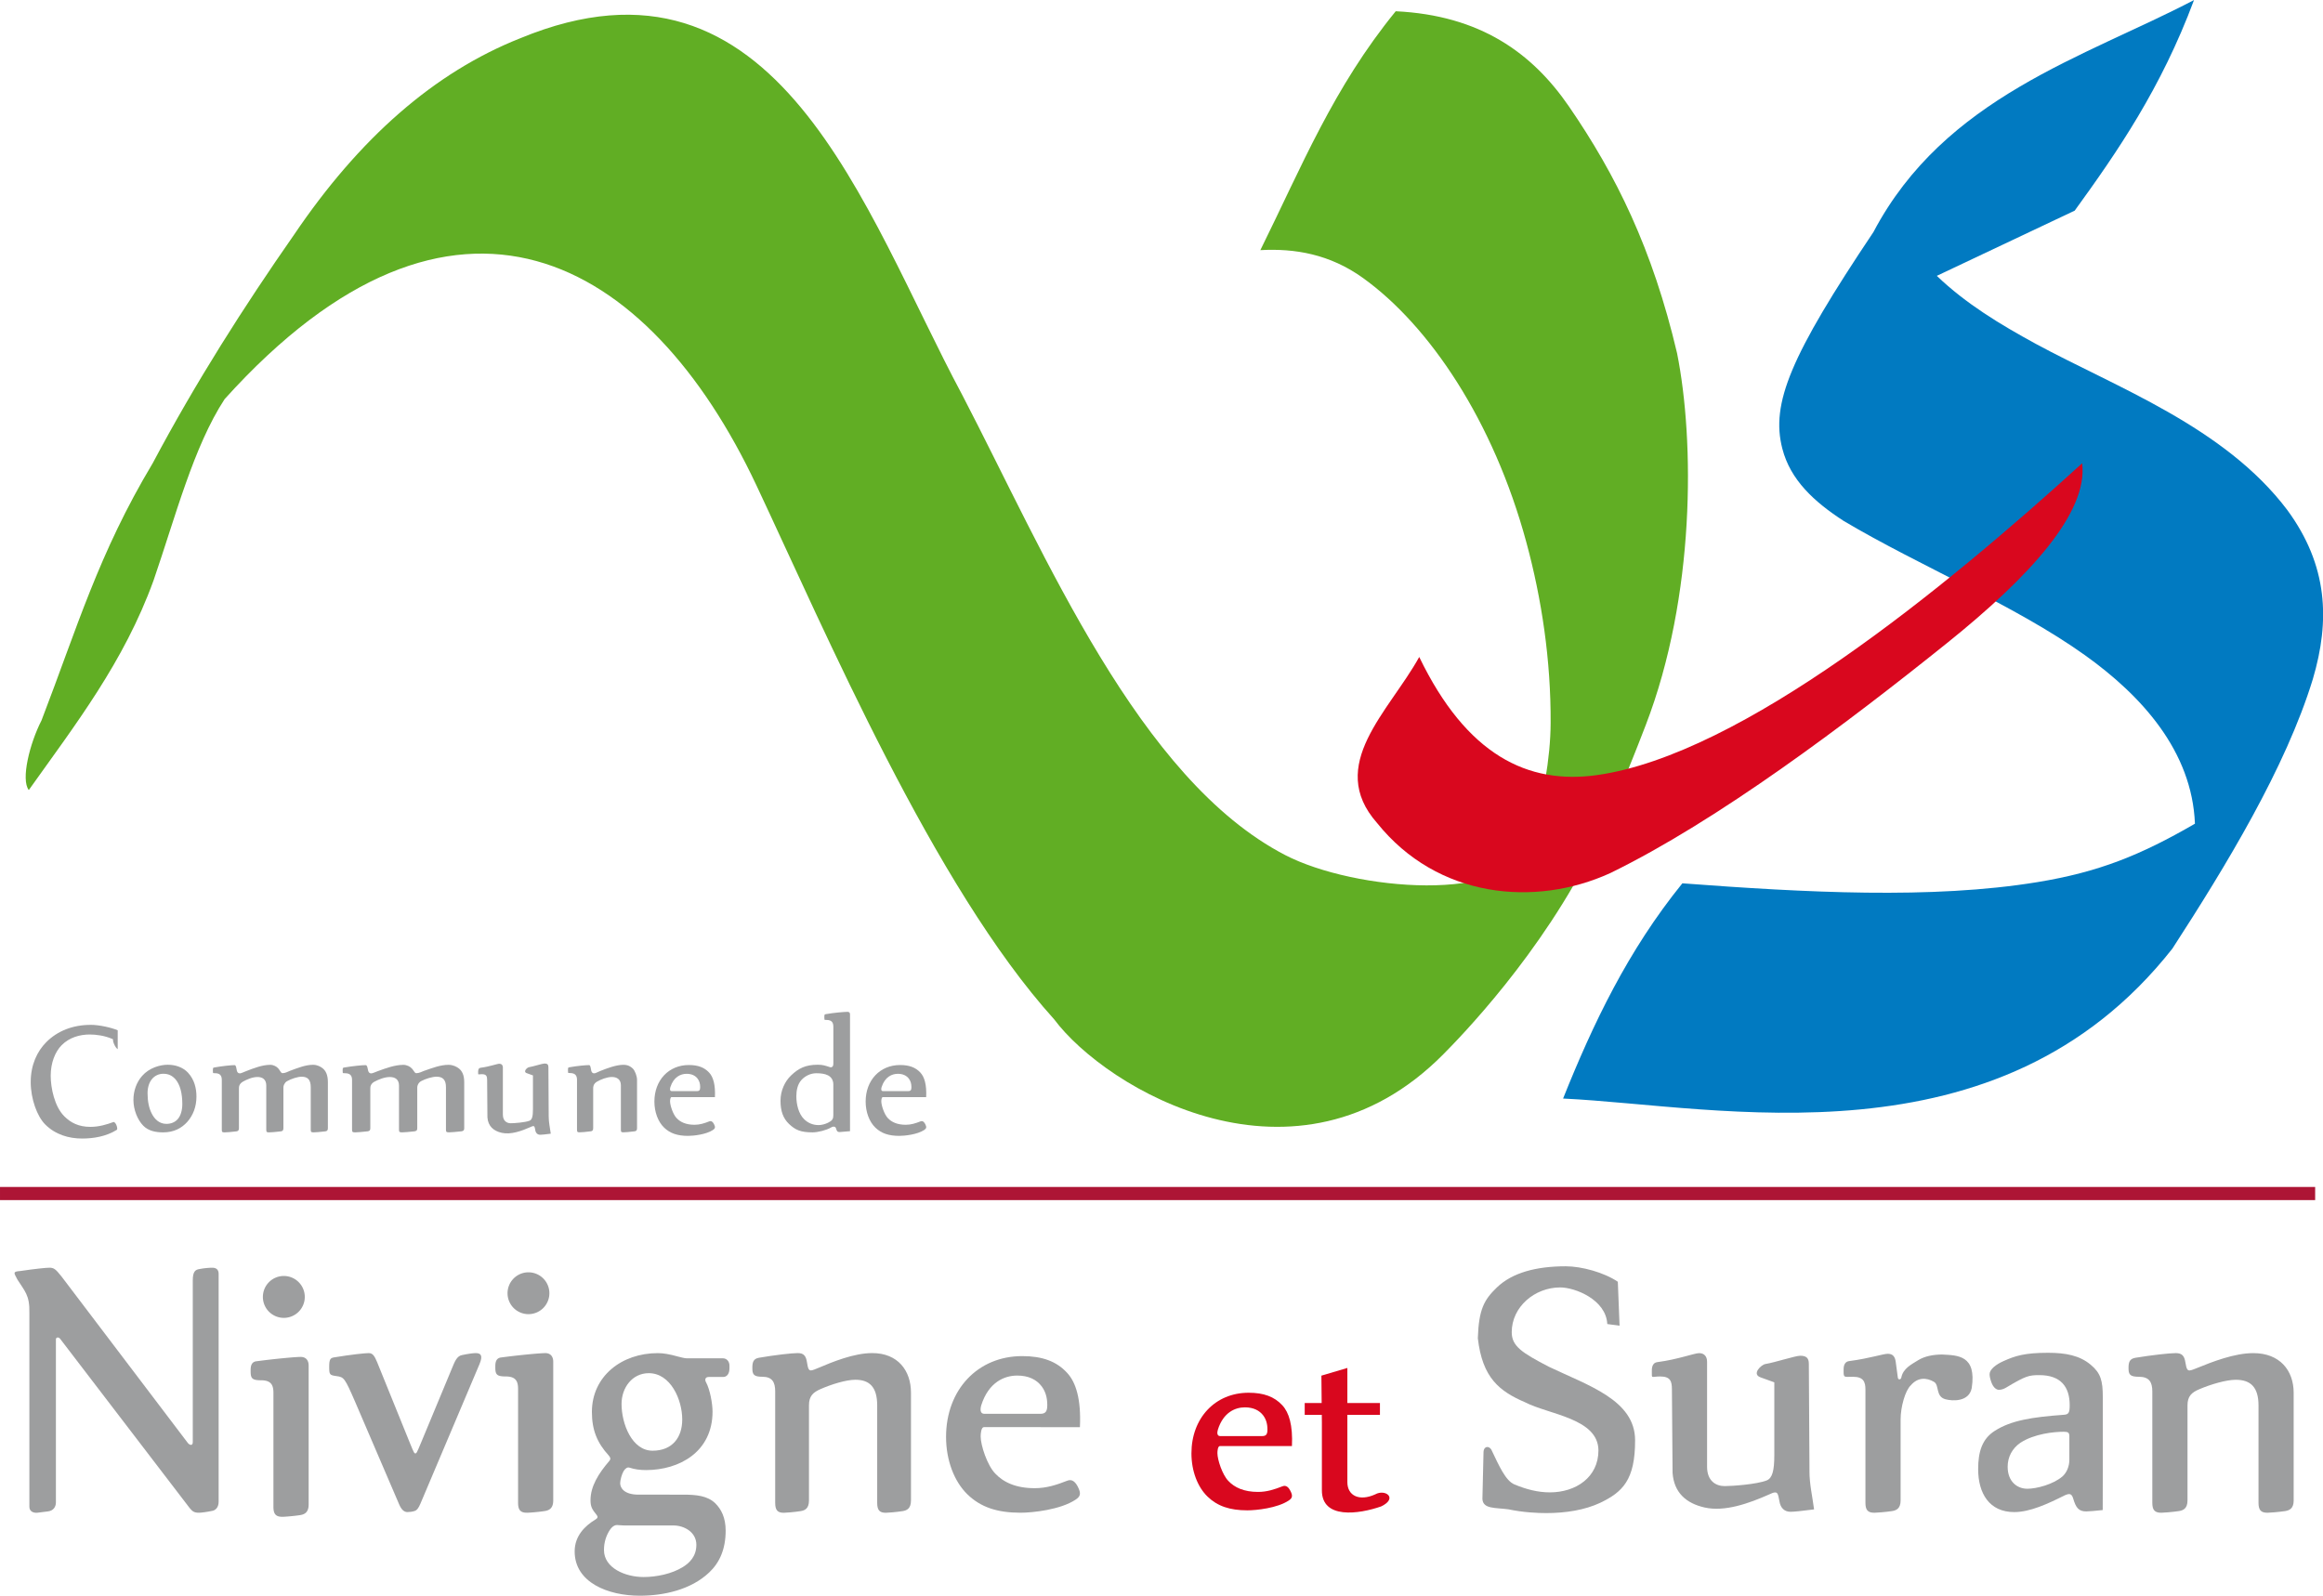 <?xml version="1.0" encoding="UTF-8" standalone="no"?>
<svg
   xmlns:dc="http://purl.org/dc/elements/1.1/"
   xmlns:cc="http://creativecommons.org/ns#"
   xmlns:rdf="http://www.w3.org/1999/02/22-rdf-syntax-ns#"
   xmlns:svg="http://www.w3.org/2000/svg"
   xmlns="http://www.w3.org/2000/svg"
   xmlns:sodipodi="http://sodipodi.sourceforge.net/DTD/sodipodi-0.dtd"
   xmlns:inkscape="http://www.inkscape.org/namespaces/inkscape"
   sodipodi:docname="test.svg"
   inkscape:version="1.0beta1 (76ce730, 2019-10-19)"
   id="svg8"
   version="1.1"
   viewBox="0 0 185.208 127.244"
   height="127.244mm"
   width="185.208mm">
  <defs
     id="defs2" />
  <sodipodi:namedview
     inkscape:window-maximized="0"
     inkscape:window-y="23"
     inkscape:window-x="0"
     inkscape:window-height="784"
     inkscape:window-width="1440"
     showgrid="false"
     inkscape:document-rotation="0"
     inkscape:current-layer="layer1"
     inkscape:document-units="mm"
     inkscape:cy="314.32637"
     inkscape:cx="100.75307"
     inkscape:zoom="0.49497475"
     inkscape:pageshadow="2"
     inkscape:pageopacity="0.0"
     borderopacity="1.0"
     bordercolor="#666666"
     pagecolor="#ffffff"
     id="base" />
  <g
     transform="translate(-18.158,-75.637)"
     id="layer1"
     inkscape:groupmode="layer"
     inkscape:label="Calque 1">
    <g
       transform="matrix(1.112,0,0,1.112,-2.033,-8.468)"
       id="g1138">
      <g
         id="g1016">
        <path
           sodipodi:nodetypes="csscccsscccsscsccsccc"
           d="m 129.184,173.638 c -1.903,-0.993 -2.639,-1.462 -2.639,-2.466 0,-1.816 1.646,-3.211 3.475,-3.211 1.063,0 3.287,0.872 3.376,2.626 l 0.881,0.119 -0.125,-3.152 c -0.989,-0.669 -2.597,-1.109 -3.734,-1.109 -2.101,0 -3.833,0.449 -4.945,1.525 -0.89,0.86 -1.291,1.535 -1.358,3.633 0.327,2.863 1.562,3.808 3.394,4.598 1.722,0.886 5.235,1.149 5.253,3.445 0,1.936 -1.626,3.012 -3.48,3.012 -0.888,0 -1.713,-0.225 -2.536,-0.566 -0.642,-0.266 -1.095,-1.312 -1.673,-2.519 -0.211,-0.296 -0.541,-0.184 -0.55,0.184 l -0.08,3.376 c 0.043,0.734 0.925,0.612 1.868,0.742 1.064,0.225 2.104,0.269 2.705,0.269 1.384,0 2.768,-0.215 3.881,-0.741 1.582,-0.765 2.502,-1.616 2.493,-4.494 -0.01,-2.878 -3.38,-3.918 -6.206,-5.27 z"
           style="font-style:normal;font-variant:normal;font-weight:300;font-stretch:normal;font-size:10.583px;line-height:1.25;font-family:'Linex Sweet Std';-inkscape-font-specification:'Linex Sweet Std Light';letter-spacing:-0.17px;shape-inside:url(#rect861);opacity:1;fill:#9d9e9f;fill-opacity:1;stroke:none;stroke-width:0.26;stroke-miterlimit:4;stroke-dasharray:none;stop-opacity:1"
           id="path886"
           inkscape:connector-curvature="0" />
        <path
           sodipodi:nodetypes="csscscscsssscssscscscsccc"
           d="m 147.894,181.145 -0.047,-7.711 c -0.002,-0.406 -0.173,-0.574 -0.618,-0.574 -0.346,0 -1.779,0.473 -2.496,0.593 -0.297,0.048 -1.004,0.719 -0.353,0.955 l 0.992,0.359 v 5.218 c 0,1.123 -0.143,1.646 -0.539,1.813 -0.717,0.287 -2.501,0.41 -3.021,0.41 -0.643,0 -1.261,-0.382 -1.261,-1.386 v -7.528 c 0,-0.406 -0.222,-0.621 -0.568,-0.621 -0.346,0 -1.514,0.45 -2.973,0.641 -0.445,0.048 -0.42,0.502 -0.42,0.717 0,0.502 -0.043,0.315 0.6,0.315 0.742,0 0.836,0.358 0.84,0.908 l 0.047,6.003 c 0.1,1.416 0.968,2.186 2.299,2.486 1.447,0.325 3.166,-0.291 4.624,-0.936 0.198,-0.096 0.321,-0.143 0.42,-0.143 0.173,0 0.222,0.072 0.321,0.645 0.074,0.454 0.346,0.741 0.791,0.741 0.267,0 0.801,-0.057 1.691,-0.171 -0.118,-0.912 -0.331,-1.811 -0.331,-2.731 z"
           style="font-style:normal;font-variant:normal;font-weight:300;font-stretch:normal;font-size:10.583px;line-height:1.25;font-family:'Linex Sweet Std';-inkscape-font-specification:'Linex Sweet Std Light';letter-spacing:-0.17px;shape-inside:url(#rect861);opacity:1;fill:#9d9e9f;fill-opacity:1;stroke:none;stroke-width:0.26;stroke-miterlimit:4;stroke-dasharray:none;stop-opacity:1"
           id="path888"
           inkscape:connector-curvature="0" />
        <path
           sodipodi:nodetypes="cccccscssssscsscsscc"
           d="m 157.418,172.772 c -0.643,0 -1.261,0.119 -1.73,0.406 -0.494,0.311 -1.09,0.593 -1.214,1.262 -0.025,0.119 -0.222,0.191 -0.247,-0.024 l -0.148,-1.099 c -0.049,-0.406 -0.222,-0.597 -0.568,-0.597 -0.346,0 -1.293,0.329 -2.751,0.521 -0.445,0.048 -0.42,0.502 -0.42,0.717 0,0.502 0.032,0.411 0.675,0.411 0.742,0 0.89,0.358 0.89,0.908 v 8.126 c 0,0.526 0.173,0.717 0.643,0.717 0.148,0 0.791,-0.048 1.261,-0.119 0.297,-0.048 0.618,-0.167 0.618,-0.765 v -5.807 c 0,-0.884 0.323,-2.078 0.743,-2.461 0.494,-0.567 1.101,-0.551 1.645,-0.239 0.407,0.233 0.099,1.05 0.824,1.251 0.5,0.138 1.695,0.2 1.887,-0.803 0.362,-2.361 -1.016,-2.345 -2.106,-2.403 z"
           style="font-style:normal;font-variant:normal;font-weight:300;font-stretch:normal;font-size:10.583px;line-height:1.25;font-family:'Linex Sweet Std';-inkscape-font-specification:'Linex Sweet Std Light';letter-spacing:-0.17px;shape-inside:url(#rect861);opacity:1;fill:#9d9e9f;fill-opacity:1;stroke:none;stroke-width:0.26;stroke-miterlimit:4;stroke-dasharray:none;stop-opacity:1"
           id="path890"
           inkscape:connector-curvature="0" />
        <path
           sodipodi:nodetypes="cscscscscssccsscscsccscsscsss"
           d="m 168.924,181.06 v -5.234 c 0,-1.171 -0.148,-1.721 -0.865,-2.318 -0.791,-0.669 -1.804,-0.86 -3.065,-0.86 -1.656,0 -2.356,0.217 -3.197,0.6 -0.544,0.239 -0.989,0.597 -0.989,0.932 0,0.119 0.025,0.311 0.124,0.574 0.124,0.358 0.346,0.55 0.544,0.55 0.222,0 0.42,-0.096 0.568,-0.191 1.359,-0.813 1.59,-0.863 2.331,-0.863 1.532,0 2.175,0.836 2.175,2.151 0,0.55 -0.074,0.669 -0.42,0.693 -2.299,0.167 -3.782,0.406 -4.943,1.147 -0.915,0.574 -1.2,1.506 -1.2,2.748 0,1.745 0.804,3.083 2.584,3.083 1.137,0 2.422,-0.597 3.609,-1.195 0.049,-0.024 0.222,-0.096 0.321,-0.096 0.173,0 0.247,0.143 0.297,0.311 0.198,0.669 0.395,0.932 0.939,0.932 0.2,0 0.656,-0.04 1.181,-0.097 z m -2.398,-0.741 c 0,0.454 -0.173,0.908 -0.494,1.195 -0.667,0.574 -1.854,0.884 -2.521,0.884 -0.717,0 -1.409,-0.502 -1.409,-1.577 0,-0.693 0.321,-1.314 0.915,-1.721 0.989,-0.645 2.398,-0.789 3.114,-0.789 0.321,0 0.395,0.072 0.395,0.335 z"
           style="font-style:normal;font-variant:normal;font-weight:300;font-stretch:normal;font-size:10.583px;line-height:1.25;font-family:'Linex Sweet Std';-inkscape-font-specification:'Linex Sweet Std Light';letter-spacing:-0.17px;shape-inside:url(#rect861);opacity:1;fill:#9d9e9f;fill-opacity:1;stroke:none;stroke-width:0.26;stroke-miterlimit:4;stroke-dasharray:none;stop-opacity:1"
           id="path892"
           inkscape:connector-curvature="0" />
        <path
           d="m 182.608,183.235 v -7.719 c 0,-1.601 -0.989,-2.844 -2.892,-2.844 -1.359,0 -2.941,0.621 -4.054,1.075 -0.124,0.048 -0.395,0.167 -0.519,0.167 -0.148,0 -0.222,-0.096 -0.297,-0.574 -0.074,-0.478 -0.247,-0.669 -0.692,-0.669 -0.445,0 -1.73,0.143 -2.892,0.335 -0.445,0.072 -0.494,0.358 -0.494,0.741 0,0.454 0.099,0.621 0.742,0.621 0.742,0 0.964,0.382 0.964,1.052 v 7.982 c 0,0.526 0.173,0.717 0.643,0.717 0.148,0 0.791,-0.048 1.261,-0.119 0.297,-0.048 0.618,-0.167 0.618,-0.765 v -6.811 c 0,-0.669 0.297,-0.932 0.865,-1.171 0.791,-0.335 1.903,-0.669 2.595,-0.669 1.063,0 1.631,0.526 1.631,1.84 v 6.979 c 0,0.526 0.173,0.717 0.643,0.717 0.148,0 0.791,-0.048 1.261,-0.119 0.297,-0.048 0.618,-0.167 0.618,-0.765 z"
           style="font-style:normal;font-variant:normal;font-weight:300;font-stretch:normal;font-size:10.583px;line-height:1.25;font-family:'Linex Sweet Std';-inkscape-font-specification:'Linex Sweet Std Light';letter-spacing:-0.17px;shape-inside:url(#rect861);opacity:1;fill:#9d9e9f;fill-opacity:1;stroke:none;stroke-width:0.26;stroke-miterlimit:4;stroke-dasharray:none;stop-opacity:1"
           id="path894"
           inkscape:connector-curvature="0" />
      </g>
      <g
         id="g1020">
        <path
           sodipodi:nodetypes="cccccccccccccccccc"
           inkscape:connector-curvature="0"
           transform="scale(0.265)"
           d="m 433.059,655.605 -7.025,2.078 0.07,7.407 h -4.586 v 3.213 h 4.623 l 0.023,2.09 v 18.293 c -0.036,7.918 9.969,6.509 16.041,4.391 4.618,-2.221 1.115,-4.79 -1.605,-3.264 -4.292,1.955 -7.546,0.395 -7.542,-3.314 v -17.033 -1.162 h 8.816 v -3.213 h -8.816 v -1.988 z"
           style="font-style:normal;font-variant:normal;font-weight:normal;font-stretch:normal;font-size:10.583px;line-height:1.25;font-family:'Linex Sweet Std';-inkscape-font-specification:'Linex Sweet Std';shape-inside:url(#rect861);opacity:1;fill:#d9071e;fill-opacity:1;stroke:none;stroke-width:0.478;stroke-miterlimit:4;stroke-dasharray:none;stroke-opacity:1;stop-opacity:1"
           id="path906" />
        <path
           inkscape:connector-curvature="0"
           id="path902"
           style="font-style:normal;font-variant:normal;font-weight:300;font-stretch:normal;font-size:10.583px;line-height:1.25;font-family:'Linex Sweet Std';-inkscape-font-specification:'Linex Sweet Std Light';letter-spacing:-0.17px;shape-inside:url(#rect861);opacity:1;fill:#d9071e;fill-opacity:1;stroke:none;stroke-width:0.189;stroke-miterlimit:4;stroke-dasharray:none;stop-opacity:1"
           d="m 110.787,179.339 c 0.071,-1.501 -0.213,-2.417 -0.692,-2.928 -0.568,-0.616 -1.331,-0.898 -2.414,-0.898 -2.396,0 -4.1,1.814 -4.1,4.349 0,1.268 0.444,2.412 1.154,3.099 0.71,0.687 1.597,0.986 2.857,0.986 0.639,0 2.148,-0.159 2.964,-0.704 0.266,-0.176 0.302,-0.335 0.124,-0.687 -0.124,-0.247 -0.302,-0.44 -0.568,-0.335 -0.586,0.229 -1.118,0.405 -1.757,0.405 -1.012,0 -1.686,-0.317 -2.13,-0.792 -0.426,-0.44 -0.781,-1.517 -0.781,-1.992 0,-0.158 0.029,-0.492 0.17,-0.504 z m -1.757,-1.193 c 0,0.317 -0.071,0.475 -0.373,0.475 h -3.017 c -0.231,0 -0.231,-0.247 -0.16,-0.475 0.39,-1.215 1.225,-1.585 1.935,-1.585 0.621,0 1.047,0.229 1.313,0.581 0.195,0.264 0.302,0.581 0.302,1.004 z"
           sodipodi:nodetypes="ccsscscccscsccssscscs" />
      </g>
      <g
         id="g1108">
        <path
           sodipodi:nodetypes="ccccccccscscsccccccccscsccc"
           style="color:#000000;font-style:normal;font-variant:normal;font-weight:normal;font-stretch:normal;font-size:10.583px;line-height:1.25;font-family:'Linex Sweet Std';-inkscape-font-specification:'Linex Sweet Std';font-variant-ligatures:normal;font-variant-position:normal;font-variant-caps:normal;font-variant-numeric:normal;font-variant-alternates:normal;font-variant-east-asian:normal;font-feature-settings:normal;font-variation-settings:normal;text-indent:0;text-align:start;text-decoration:none;text-decoration-line:none;text-decoration-style:solid;text-decoration-color:#000000;letter-spacing:-0.251px;word-spacing:normal;text-transform:none;writing-mode:lr-tb;direction:ltr;text-orientation:mixed;dominant-baseline:auto;baseline-shift:baseline;text-anchor:start;white-space:normal;shape-inside:url(#rect861);shape-padding:0;shape-margin:0;inline-size:0;clip-rule:nonzero;display:inline;overflow:visible;visibility:visible;opacity:1;isolation:auto;mix-blend-mode:normal;color-interpolation:sRGB;color-interpolation-filters:linearRGB;solid-color:#000000;solid-opacity:1;vector-effect:none;fill:#9d9e9f;fill-opacity:1;fill-rule:nonzero;stroke:none;stroke-width:0.2;stroke-linecap:butt;stroke-linejoin:miter;stroke-miterlimit:4;stroke-dasharray:none;stroke-dashoffset:0;stroke-opacity:1;color-rendering:auto;image-rendering:auto;shape-rendering:auto;text-rendering:auto;enable-background:accumulate;stop-color:#000000;stop-opacity:1"
           d="m 24.652,149.129 c 0.635,0 1.481,0.198 1.945,0.389 v 1.35 c -6.69e-4,9.4e-4 -0.002,0.004 -0.002,0.004 -0.021,-0.01 -0.078,-0.057 -0.131,-0.131 -0.109,-0.152 -0.207,-0.403 -0.205,-0.512 v -0.066 l -0.061,-0.027 c -0.546,-0.235 -1.152,-0.314 -1.604,-0.314 -0.717,0 -1.468,0.211 -2.02,0.77 -0.463,0.468 -0.781,1.263 -0.781,2.186 0,0.876 0.273,2.212 0.975,2.91 0.453,0.457 1.027,0.758 1.871,0.758 0.626,0 1.189,-0.175 1.654,-0.348 l -0.002,0.002 c 0.024,-0.008 0.051,-6.1e-4 0.094,0.037 0.042,0.038 0.085,0.101 0.107,0.156 h 0.002 v 0.002 c 0.036,0.084 0.064,0.178 0.068,0.25 0.004,0.072 -0.01,0.102 -0.031,0.115 -0.776,0.486 -1.703,0.623 -2.49,0.623 -0.926,0 -1.91,-0.268 -2.652,-1.02 -0.566,-0.573 -1.029,-1.815 -1.029,-3.031 0,-1.239 0.463,-2.202 1.109,-2.855 0.802,-0.811 1.91,-1.246 3.182,-1.246 z"
           id="path1095"
           inkscape:connector-curvature="0" />
        <path
           style="color:#000000;font-style:normal;font-variant:normal;font-weight:normal;font-stretch:normal;font-size:10.583px;line-height:1.25;font-family:'Linex Sweet Std';-inkscape-font-specification:'Linex Sweet Std';font-variant-ligatures:normal;font-variant-position:normal;font-variant-caps:normal;font-variant-numeric:normal;font-variant-alternates:normal;font-variant-east-asian:normal;font-feature-settings:normal;font-variation-settings:normal;text-indent:0;text-align:start;text-decoration:none;text-decoration-line:none;text-decoration-style:solid;text-decoration-color:#000000;letter-spacing:-0.251px;word-spacing:normal;text-transform:none;writing-mode:lr-tb;direction:ltr;text-orientation:mixed;dominant-baseline:auto;baseline-shift:baseline;text-anchor:start;white-space:normal;shape-inside:url(#rect861);shape-padding:0;shape-margin:0;inline-size:0;clip-rule:nonzero;display:inline;overflow:visible;visibility:visible;opacity:1;isolation:auto;mix-blend-mode:normal;color-interpolation:sRGB;color-interpolation-filters:linearRGB;solid-color:#000000;solid-opacity:1;vector-effect:none;fill:#9d9e9f;fill-opacity:1;fill-rule:nonzero;stroke:none;stroke-width:0.1;stroke-linecap:butt;stroke-linejoin:miter;stroke-miterlimit:4;stroke-dasharray:none;stroke-dashoffset:0;stroke-opacity:1;color-rendering:auto;image-rendering:auto;shape-rendering:auto;text-rendering:auto;enable-background:accumulate;stop-color:#000000;stop-opacity:1"
           d="m 30.193,151.992 c 0.532,0 1.077,0.174 1.445,0.57 0.464,0.504 0.604,1.128 0.604,1.713 0,0.726 -0.239,1.343 -0.662,1.82 -0.395,0.436 -0.946,0.746 -1.721,0.746 -0.541,0 -1.063,-0.102 -1.438,-0.486 -0.397,-0.409 -0.697,-1.128 -0.697,-1.838 0,-0.642 0.213,-1.262 0.625,-1.727 0.51,-0.583 1.287,-0.799 1.844,-0.799 z m -0.314,0.645 c -0.328,0 -0.621,0.134 -0.824,0.379 -0.203,0.244 -0.318,0.594 -0.318,1.018 0,0.57 0.098,1.058 0.289,1.436 0.2,0.408 0.542,0.762 1.062,0.762 0.309,0 0.598,-0.105 0.801,-0.328 0.226,-0.249 0.34,-0.65 0.34,-1.1 0,-0.741 -0.151,-1.386 -0.502,-1.785 h -0.002 c -0.203,-0.224 -0.467,-0.381 -0.846,-0.381 z"
           id="path1075"
           inkscape:connector-curvature="0"
           sodipodi:nodetypes="scscscscsscscscsccss" />
        <path
           sodipodi:nodetypes="sccccccscscsscccscsscscccsscccscsscsccssscccscsscssccsscsscccscccs"
           inkscape:connector-curvature="0"
           id="path1040"
           d="m 37.51,151.995 c 0.268,0 0.477,0.122 0.598,0.26 v 0.002 h 0.002 c 0.044,0.048 0.09,0.121 0.131,0.184 0.02,0.031 0.038,0.06 0.059,0.086 0.01,0.013 0.021,0.024 0.037,0.037 0.016,0.013 0.038,0.031 0.08,0.031 0.199,0 0.365,-0.104 0.547,-0.174 0.546,-0.201 1.101,-0.426 1.639,-0.426 0.301,0 0.558,0.136 0.713,0.27 0.193,0.172 0.35,0.441 0.35,0.979 v 3.285 c 0,0.114 -0.027,0.16 -0.055,0.188 -0.028,0.027 -0.07,0.042 -0.127,0.051 -0.157,0.021 -0.348,0.04 -0.512,0.053 -0.164,0.013 -0.306,0.019 -0.336,0.019 -0.093,0 -0.141,-0.015 -0.16,-0.031 -0.019,-0.016 -0.039,-0.05 -0.039,-0.152 v -3.055 c 0,-0.277 -0.056,-0.47 -0.178,-0.594 -0.122,-0.124 -0.294,-0.158 -0.477,-0.158 -0.273,0 -0.725,0.14 -1.041,0.318 h -0.002 c -0.1,0.059 -0.165,0.144 -0.205,0.225 -0.04,0.081 -0.057,0.158 -0.057,0.221 v 2.916 c 0,0.114 -0.027,0.16 -0.055,0.188 -0.028,0.027 -0.072,0.042 -0.129,0.051 -0.156,0.021 -0.347,0.04 -0.51,0.053 -0.164,0.013 -0.306,0.019 -0.336,0.019 -0.093,0 -0.141,-0.015 -0.16,-0.031 -0.019,-0.016 -0.039,-0.05 -0.039,-0.152 v -3.182 c 0,-0.204 -0.063,-0.365 -0.182,-0.467 -0.118,-0.102 -0.277,-0.139 -0.451,-0.139 -0.355,0 -0.766,0.176 -1.053,0.34 v 0.002 c -0.122,0.072 -0.197,0.161 -0.234,0.25 -0.038,0.089 -0.039,0.175 -0.039,0.236 v 2.832 c 0,0.114 -0.027,0.16 -0.055,0.188 -0.028,0.027 -0.072,0.042 -0.129,0.051 -0.156,0.021 -0.349,0.04 -0.512,0.053 -0.164,0.013 -0.306,0.019 -0.336,0.019 -0.093,0 -0.141,-0.015 -0.16,-0.031 -0.019,-0.016 -0.037,-0.05 -0.037,-0.152 v -3.527 c 0,-0.137 -0.006,-0.266 -0.08,-0.373 -0.074,-0.107 -0.21,-0.16 -0.393,-0.16 -0.057,0 -0.1,-0.002 -0.125,-0.006 -0.025,-0.004 -0.026,-0.008 -0.025,-0.008 5.36e-4,5.4e-4 -0.005,-0.003 -0.01,-0.031 -0.005,-0.028 -0.008,-0.075 -0.008,-0.139 0,-0.089 0.005,-0.154 0.016,-0.18 0.011,-0.025 0.017,-0.036 0.094,-0.049 0.581,-0.104 1.217,-0.166 1.434,-0.166 0.046,0 0.06,0.007 0.084,0.043 0.024,0.036 0.048,0.106 0.062,0.199 0.022,0.137 0.039,0.212 0.084,0.273 0.022,0.031 0.057,0.055 0.09,0.064 0.033,0.01 0.058,0.01 0.074,0.01 0.04,0 0.062,-0.009 0.094,-0.019 0.032,-0.01 0.068,-0.024 0.107,-0.039 0.079,-0.031 0.172,-0.071 0.262,-0.107 0.512,-0.2 1.154,-0.445 1.689,-0.445 z"
           style="color:#000000;font-style:normal;font-variant:normal;font-weight:normal;font-stretch:normal;font-size:10.583px;line-height:1.25;font-family:'Linex Sweet Std';-inkscape-font-specification:'Linex Sweet Std';font-variant-ligatures:normal;font-variant-position:normal;font-variant-caps:normal;font-variant-numeric:normal;font-variant-alternates:normal;font-variant-east-asian:normal;font-feature-settings:normal;font-variation-settings:normal;text-indent:0;text-align:start;text-decoration:none;text-decoration-line:none;text-decoration-style:solid;text-decoration-color:#000000;letter-spacing:-0.251px;word-spacing:normal;text-transform:none;writing-mode:lr-tb;direction:ltr;text-orientation:mixed;dominant-baseline:auto;baseline-shift:baseline;text-anchor:start;white-space:normal;shape-inside:url(#rect861);shape-padding:0;shape-margin:0;inline-size:0;clip-rule:nonzero;display:inline;overflow:visible;visibility:visible;opacity:1;isolation:auto;mix-blend-mode:normal;color-interpolation:sRGB;color-interpolation-filters:linearRGB;solid-color:#000000;solid-opacity:1;vector-effect:none;fill:#9d9e9f;fill-opacity:1;fill-rule:nonzero;stroke:none;stroke-width:0.2;stroke-linecap:butt;stroke-linejoin:miter;stroke-miterlimit:4;stroke-dasharray:none;stroke-dashoffset:0;stroke-opacity:1;color-rendering:auto;image-rendering:auto;shape-rendering:auto;text-rendering:auto;enable-background:accumulate;stop-color:#000000;stop-opacity:1" />
        <path
           sodipodi:nodetypes="cccccccsccscsscccscsscscccssscccscsscscccsscccscsscscscscccsccccscccsc"
           inkscape:connector-curvature="0"
           id="path1034"
           d="m 47.051,151.997 c 0.286,0 0.507,0.124 0.635,0.262 h 0.002 v 0.002 c 0.047,0.048 0.096,0.119 0.139,0.182 0.021,0.031 0.041,0.06 0.062,0.086 0.011,0.013 0.023,0.027 0.039,0.039 0.016,0.013 0.039,0.029 0.08,0.029 0.206,0 0.381,-0.105 0.574,-0.176 l -0.002,0.002 c 0.576,-0.201 1.164,-0.426 1.734,-0.426 0.321,0 0.594,0.137 0.758,0.271 0.204,0.172 0.369,0.439 0.369,0.975 v 3.285 c 0,0.113 -0.026,0.156 -0.057,0.184 -0.03,0.028 -0.08,0.043 -0.141,0.053 -0.165,0.021 -0.369,0.04 -0.541,0.053 -0.173,0.013 -0.322,0.021 -0.355,0.021 -0.099,0 -0.152,-0.016 -0.174,-0.033 -0.022,-0.018 -0.041,-0.051 -0.041,-0.152 v -3.053 c 0,-0.277 -0.059,-0.472 -0.188,-0.596 -0.128,-0.123 -0.306,-0.156 -0.498,-0.156 -0.284,0 -0.761,0.139 -1.094,0.316 v 0.002 h -0.002 c -0.104,0.058 -0.172,0.141 -0.215,0.223 -0.043,0.081 -0.061,0.158 -0.061,0.223 v 2.916 c 0,0.113 -0.026,0.156 -0.057,0.184 -0.03,0.028 -0.08,0.043 -0.141,0.053 -0.165,0.021 -0.369,0.04 -0.541,0.053 -0.173,0.013 -0.322,0.021 -0.355,0.021 -0.099,0 -0.152,-0.016 -0.174,-0.033 -0.022,-0.018 -0.041,-0.051 -0.041,-0.152 v -3.178 c 0,-0.205 -0.068,-0.368 -0.191,-0.469 -0.124,-0.101 -0.288,-0.137 -0.471,-0.137 -0.371,0 -0.803,0.175 -1.105,0.338 h -0.002 c -0.127,0.071 -0.204,0.162 -0.244,0.252 -0.04,0.09 -0.043,0.175 -0.043,0.236 v 2.832 c 0,0.113 -0.026,0.156 -0.057,0.184 -0.03,0.028 -0.08,0.043 -0.141,0.053 -0.165,0.021 -0.369,0.04 -0.541,0.053 -0.173,0.013 -0.322,0.021 -0.355,0.021 -0.099,0 -0.152,-0.016 -0.174,-0.033 -0.022,-0.018 -0.041,-0.051 -0.041,-0.152 v -3.525 c 0,-0.137 -0.006,-0.266 -0.084,-0.373 -0.078,-0.107 -0.22,-0.158 -0.41,-0.158 -0.06,0 -0.104,-0.002 -0.131,-0.006 -0.027,-0.004 -0.033,-0.01 -0.033,-0.01 2.1e-5,2e-5 -0.005,-0.004 -0.01,-0.031 -0.005,-0.028 -0.006,-0.075 -0.006,-0.139 0,-0.089 0.004,-0.151 0.016,-0.176 0.011,-0.025 0.019,-0.038 0.102,-0.051 h 0.002 c 0.614,-0.104 1.283,-0.168 1.514,-0.168 0.052,0 0.068,0.011 0.094,0.047 0.026,0.035 0.051,0.105 0.066,0.197 0.023,0.137 0.043,0.212 0.09,0.273 0.024,0.031 0.059,0.055 0.092,0.065 0.033,0.009 0.057,0.008 0.074,0.008 0.039,0 0.062,-0.007 0.096,-0.018 0.033,-0.01 0.071,-0.024 0.113,-0.039 0.083,-0.031 0.181,-0.071 0.275,-0.107 0.54,-0.2 1.221,-0.445 1.789,-0.445 z"
           style="color:#000000;font-style:normal;font-variant:normal;font-weight:normal;font-stretch:normal;font-size:10.583px;line-height:1.25;font-family:'Linex Sweet Std';-inkscape-font-specification:'Linex Sweet Std';font-variant-ligatures:normal;font-variant-position:normal;font-variant-caps:normal;font-variant-numeric:normal;font-variant-alternates:normal;font-variant-east-asian:normal;font-feature-settings:normal;font-variation-settings:normal;text-indent:0;text-align:start;text-decoration:none;text-decoration-line:none;text-decoration-style:solid;text-decoration-color:#000000;letter-spacing:-0.251px;word-spacing:normal;text-transform:none;writing-mode:lr-tb;direction:ltr;text-orientation:mixed;dominant-baseline:auto;baseline-shift:baseline;text-anchor:start;white-space:normal;shape-inside:url(#rect861);shape-padding:0;shape-margin:0;inline-size:0;clip-rule:nonzero;display:inline;overflow:visible;visibility:visible;opacity:1;isolation:auto;mix-blend-mode:normal;color-interpolation:sRGB;color-interpolation-filters:linearRGB;solid-color:#000000;solid-opacity:1;vector-effect:none;fill:#9d9e9f;fill-opacity:1;fill-rule:nonzero;stroke:none;stroke-width:0.2;stroke-linecap:butt;stroke-linejoin:miter;stroke-miterlimit:4;stroke-dasharray:none;stroke-dashoffset:0;stroke-opacity:1;color-rendering:auto;image-rendering:auto;shape-rendering:auto;text-rendering:auto;enable-background:accumulate;stop-color:#000000;stop-opacity:1" />
        <path
           style="color:#000000;font-style:normal;font-variant:normal;font-weight:normal;font-stretch:normal;font-size:10.583px;line-height:1.25;font-family:'Linex Sweet Std';-inkscape-font-specification:'Linex Sweet Std';font-variant-ligatures:normal;font-variant-position:normal;font-variant-caps:normal;font-variant-numeric:normal;font-variant-alternates:normal;font-variant-east-asian:normal;font-feature-settings:normal;font-variation-settings:normal;text-indent:0;text-align:start;text-decoration:none;text-decoration-line:none;text-decoration-style:solid;text-decoration-color:#000000;letter-spacing:-0.251px;word-spacing:normal;text-transform:none;writing-mode:lr-tb;direction:ltr;text-orientation:mixed;dominant-baseline:auto;baseline-shift:baseline;text-anchor:start;white-space:normal;shape-inside:url(#rect861);shape-padding:0;shape-margin:0;inline-size:0;clip-rule:nonzero;display:inline;overflow:visible;visibility:visible;opacity:1;isolation:auto;mix-blend-mode:normal;color-interpolation:sRGB;color-interpolation-filters:linearRGB;solid-color:#000000;solid-opacity:1;vector-effect:none;fill:#9d9e9f;fill-opacity:1;fill-rule:nonzero;stroke:none;stroke-width:0.2;stroke-linecap:butt;stroke-linejoin:miter;stroke-miterlimit:4;stroke-dasharray:none;stroke-dashoffset:0;stroke-opacity:1;color-rendering:auto;image-rendering:auto;shape-rendering:auto;text-rendering:auto;enable-background:accumulate;stop-color:#000000;stop-opacity:1"
           d="m 62.846,151.996 c 0.36,0 0.528,0.129 0.674,0.26 0.167,0.157 0.312,0.558 0.312,0.82 v 3.451 c 0,0.115 -0.027,0.163 -0.053,0.189 -0.026,0.026 -0.066,0.04 -0.119,0.049 -0.149,0.02 -0.331,0.04 -0.486,0.053 -0.156,0.013 -0.291,0.019 -0.318,0.019 -0.087,0 -0.131,-0.014 -0.148,-0.029 -0.017,-0.015 -0.035,-0.052 -0.035,-0.154 v -3.199 c 0,-0.202 -0.075,-0.362 -0.199,-0.457 -0.124,-0.095 -0.283,-0.129 -0.449,-0.129 -0.341,0 -0.796,0.174 -1.076,0.342 h -0.002 c -0.117,0.073 -0.187,0.163 -0.223,0.252 -0.036,0.089 -0.037,0.174 -0.037,0.234 v 2.83 c 0,0.115 -0.027,0.163 -0.053,0.189 -0.026,0.026 -0.066,0.04 -0.119,0.049 -0.149,0.02 -0.33,0.04 -0.484,0.053 -0.156,0.013 -0.293,0.019 -0.32,0.019 -0.087,0 -0.129,-0.014 -0.146,-0.029 -0.017,-0.015 -0.037,-0.052 -0.037,-0.154 v -3.525 c 0,-0.137 -0.005,-0.27 -0.082,-0.379 -0.077,-0.109 -0.22,-0.164 -0.414,-0.164 -0.054,0 -0.093,-0.002 -0.115,-0.006 -0.022,-0.004 -0.022,-0.007 -0.021,-0.006 0.002,0.002 -0.016,-0.044 -0.016,-0.172 0,-0.089 0.003,-0.155 0.014,-0.182 0.011,-0.026 0.015,-0.035 0.086,-0.047 0.572,-0.104 1.195,-0.156 1.402,-0.156 0.044,0 0.054,0.007 0.076,0.039 0.022,0.032 0.044,0.098 0.059,0.191 0.021,0.142 0.038,0.217 0.08,0.279 0.021,0.031 0.055,0.059 0.088,0.07 0.033,0.011 0.059,0.01 0.074,0.01 0.077,0 0.123,-0.029 0.195,-0.06 0.072,-0.031 0.153,-0.07 0.236,-0.105 0.496,-0.199 1.152,-0.445 1.658,-0.445 z"
           id="path1063"
           inkscape:connector-curvature="0"
           sodipodi:nodetypes="scsscccssssssccssscccscsscsccsccssccssccs" />
        <path
           style="color:#000000;font-style:normal;font-variant:normal;font-weight:normal;font-stretch:normal;font-size:10.583px;line-height:1.25;font-family:'Linex Sweet Std';-inkscape-font-specification:'Linex Sweet Std';font-variant-ligatures:normal;font-variant-position:normal;font-variant-caps:normal;font-variant-numeric:normal;font-variant-alternates:normal;font-variant-east-asian:normal;font-feature-settings:normal;font-variation-settings:normal;text-indent:0;text-align:start;text-decoration:none;text-decoration-line:none;text-decoration-style:solid;text-decoration-color:#000000;letter-spacing:-0.251px;word-spacing:normal;text-transform:none;writing-mode:lr-tb;direction:ltr;text-orientation:mixed;dominant-baseline:auto;baseline-shift:baseline;text-anchor:start;white-space:normal;shape-inside:url(#rect861);shape-padding:0;shape-margin:0;inline-size:0;clip-rule:nonzero;display:inline;overflow:visible;visibility:visible;opacity:1;isolation:auto;mix-blend-mode:normal;color-interpolation:sRGB;color-interpolation-filters:linearRGB;solid-color:#000000;solid-opacity:1;vector-effect:none;fill:#9d9e9f;fill-opacity:1;fill-rule:nonzero;stroke:none;stroke-width:0.2;stroke-linecap:butt;stroke-linejoin:miter;stroke-miterlimit:4;stroke-dasharray:none;stroke-dashoffset:0;stroke-opacity:1;color-rendering:auto;image-rendering:auto;shape-rendering:auto;text-rendering:auto;enable-background:accumulate;stop-color:#000000;stop-opacity:1"
           d="m 78.93,148.197 c 0.051,0 0.094,0.016 0.123,0.043 0.029,0.027 0.049,0.065 0.049,0.131 v 8.385 c -0.337,0.033 -0.677,0.062 -0.744,0.062 -0.085,0 -0.126,-0.015 -0.16,-0.047 -0.034,-0.032 -0.069,-0.095 -0.098,-0.213 -0.01,-0.042 -0.037,-0.08 -0.068,-0.102 -0.028,-0.019 -0.055,-0.022 -0.08,-0.023 -0.055,-0.009 -0.096,0.004 -0.129,0.018 -0.036,0.015 -0.066,0.032 -0.084,0.041 l -0.004,0.002 -0.002,0.002 c -0.32,0.186 -0.925,0.344 -1.316,0.344 -0.86,0 -1.234,-0.173 -1.691,-0.604 l -0.002,-0.002 c -0.416,-0.402 -0.605,-0.915 -0.605,-1.666 0,-0.72 0.314,-1.392 0.762,-1.814 0.521,-0.496 1.017,-0.764 1.914,-0.764 0.362,0 0.551,0.07 0.875,0.176 v -0.002 c 0.028,0.01 0.062,0.016 0.1,0.006 0.037,-0.01 0.072,-0.037 0.092,-0.066 0.039,-0.059 0.045,-0.125 0.045,-0.213 v -2.582 c 0,-0.137 -0.006,-0.266 -0.082,-0.373 -0.076,-0.107 -0.216,-0.158 -0.404,-0.158 -0.056,0 -0.098,-0.002 -0.121,-0.006 -0.023,-0.004 -0.024,-0.009 -0.023,-0.008 0.001,0.001 -0.016,-0.044 -0.016,-0.172 0,-0.09 0.005,-0.154 0.016,-0.18 0.011,-0.026 0.014,-0.036 0.088,-0.049 h 0.002 c 0.565,-0.104 1.355,-0.166 1.566,-0.166 z m -2.252,4.404 c -0.407,0 -0.785,0.193 -1.043,0.465 -0.3,0.315 -0.381,0.781 -0.381,1.186 0,0.557 0.152,1.245 0.551,1.637 0.268,0.27 0.628,0.43 1.039,0.43 0.229,0 0.47,-0.068 0.68,-0.168 0.147,-0.072 0.245,-0.138 0.307,-0.229 0.061,-0.09 0.074,-0.193 0.074,-0.305 v -2.219 c 0,-0.303 -0.149,-0.524 -0.375,-0.643 -0.226,-0.119 -0.521,-0.154 -0.852,-0.154 z"
           id="path1069"
           inkscape:connector-curvature="0"
           sodipodi:nodetypes="scccsccccccccsccscsccccsscsccccccsssscsccsssss" />
        <path
           sodipodi:nodetypes="ccsscscccscsccssscscs"
           d="m 84.562,154.315 c 0.043,-0.904 -0.128,-1.456 -0.417,-1.763 -0.342,-0.371 -0.802,-0.541 -1.454,-0.541 -1.443,0 -2.469,1.092 -2.469,2.62 0,0.764 0.267,1.453 0.695,1.867 0.428,0.414 0.962,0.594 1.721,0.594 0.385,0 1.293,-0.096 1.785,-0.424 0.16,-0.106 0.182,-0.202 0.075,-0.414 -0.075,-0.148 -0.182,-0.265 -0.342,-0.202 -0.353,0.138 -0.673,0.244 -1.058,0.244 -0.609,0 -1.016,-0.191 -1.283,-0.477 -0.257,-0.265 -0.47,-0.914 -0.47,-1.2 0,-0.095 0.017,-0.297 0.102,-0.304 z m -1.058,-0.719 c 0,0.191 -0.043,0.286 -0.224,0.286 H 81.462 c -0.139,0 -0.139,-0.148 -0.096,-0.286 0.235,-0.732 0.738,-0.955 1.165,-0.955 0.374,0 0.631,0.138 0.791,0.35 0.118,0.159 0.182,0.35 0.182,0.605 z"
           style="font-style:normal;font-variant:normal;font-weight:300;font-stretch:normal;font-size:10.583px;line-height:1.25;font-family:'Linex Sweet Std';-inkscape-font-specification:'Linex Sweet Std Light';letter-spacing:-0.17px;shape-inside:url(#rect861);opacity:1;fill:#9d9e9f;fill-opacity:1;stroke:none;stroke-width:0.058;stroke-miterlimit:4;stroke-dasharray:none;stop-opacity:1"
           id="path969"
           inkscape:connector-curvature="0" />
        <path
           inkscape:connector-curvature="0"
           id="path971"
           style="font-style:normal;font-variant:normal;font-weight:300;font-stretch:normal;font-size:10.583px;line-height:1.25;font-family:'Linex Sweet Std';-inkscape-font-specification:'Linex Sweet Std Light';letter-spacing:-0.17px;shape-inside:url(#rect861);opacity:1;fill:#9d9e9f;fill-opacity:1;stroke:none;stroke-width:0.058;stroke-miterlimit:4;stroke-dasharray:none;stop-opacity:1"
           d="m 69.416,154.315 c 0.043,-0.904 -0.128,-1.456 -0.417,-1.763 -0.342,-0.371 -0.802,-0.541 -1.454,-0.541 -1.443,0 -2.469,1.092 -2.469,2.62 0,0.764 0.267,1.453 0.695,1.867 0.428,0.414 0.962,0.594 1.721,0.594 0.385,0 1.293,-0.096 1.785,-0.424 0.16,-0.106 0.182,-0.202 0.075,-0.414 -0.075,-0.148 -0.182,-0.265 -0.342,-0.202 -0.353,0.138 -0.673,0.244 -1.058,0.244 -0.609,0 -1.016,-0.191 -1.283,-0.477 -0.257,-0.265 -0.47,-0.914 -0.47,-1.2 0,-0.095 0.017,-0.297 0.102,-0.304 z m -1.058,-0.719 c 0,0.191 -0.043,0.286 -0.224,0.286 h -1.817 c -0.139,0 -0.139,-0.148 -0.096,-0.286 0.235,-0.732 0.738,-0.955 1.165,-0.955 0.374,0 0.631,0.138 0.791,0.35 0.118,0.159 0.182,0.35 0.182,0.605 z"
           sodipodi:nodetypes="ccsscscccscsccssscscs" />
        <path
           inkscape:connector-curvature="0"
           id="path973"
           style="font-style:normal;font-variant:normal;font-weight:300;font-stretch:normal;font-size:10.583px;line-height:1.25;font-family:'Linex Sweet Std';-inkscape-font-specification:'Linex Sweet Std Light';letter-spacing:-0.17px;shape-inside:url(#rect861);opacity:1;fill:#9d9e9f;fill-opacity:1;stroke:none;stroke-width:0.043;stroke-miterlimit:4;stroke-dasharray:none;stop-opacity:1"
           d="m 57.498,155.711 -0.021,-3.551 c -0.001,-0.182 -0.077,-0.257 -0.277,-0.257 -0.155,0 -0.796,0.212 -1.117,0.265 -0.133,0.021 -0.45,0.322 -0.158,0.427 l 0.444,0.161 v 2.436 c 0,0.503 -0.064,0.737 -0.241,0.812 -0.321,0.128 -1.12,0.183 -1.352,0.183 -0.288,0 -0.564,-0.171 -0.564,-0.62 v -3.37 c 0,-0.182 -0.1,-0.278 -0.254,-0.278 -0.155,0 -0.678,0.202 -1.331,0.287 -0.199,0.021 -0.188,0.225 -0.188,0.321 0,0.225 -0.019,0.141 0.268,0.141 0.332,0 0.374,0.16 0.376,0.406 l 0.021,2.687 c 0.045,0.634 0.433,0.979 1.029,1.113 0.648,0.146 1.417,-0.13 2.07,-0.419 0.089,-0.043 0.144,-0.064 0.188,-0.064 0.077,0 0.1,0.032 0.144,0.289 0.033,0.203 0.155,0.332 0.354,0.332 0.12,0 0.358,-0.025 0.757,-0.077 -0.053,-0.408 -0.148,-0.81 -0.148,-1.223 z"
           sodipodi:nodetypes="csscscscsssscssscscscsccc" />
      </g>
      <g
         id="g1009">
        <path
           sodipodi:nodetypes="csscssccscccsccssccsccc"
           d="m 33.833,183.331 v -16.353 c 0,-0.311 -0.198,-0.43 -0.445,-0.43 -0.222,0 -0.568,0.024 -0.939,0.096 -0.297,0.048 -0.47,0.191 -0.47,0.813 v 11.598 c 0,0.263 -0.198,0.239 -0.346,0.072 L 22.562,167.168 c -0.42,-0.526 -0.544,-0.621 -0.865,-0.621 -0.256,0 -1.081,0.089 -2.08,0.236 -0.575,0.043 -0.462,0.129 -0.211,0.614 0.506,0.815 0.892,1.099 0.858,2.407 v 13.885 c 0,0.358 0.321,0.454 0.568,0.43 l 0.766,-0.096 c 0.395,-0.048 0.568,-0.335 0.568,-0.645 v -11.693 c 0,-0.143 0.173,-0.191 0.297,-0.048 l 9.294,12.147 c 0.198,0.239 0.321,0.335 0.667,0.335 0.124,0 0.568,-0.048 0.989,-0.143 0.198,-0.048 0.42,-0.239 0.42,-0.645 z"
           style="font-style:normal;font-variant:normal;font-weight:300;font-stretch:normal;font-size:10.583px;line-height:1.25;font-family:'Linex Sweet Std';-inkscape-font-specification:'Linex Sweet Std Light';letter-spacing:-0.17px;shape-inside:url(#rect861);opacity:1;fill:#9d9e9f;fill-opacity:1;stroke:none;stroke-width:0.26;stroke-miterlimit:4;stroke-dasharray:none;stop-opacity:1"
           id="path860"
           inkscape:connector-curvature="0" />
        <path
           inkscape:connector-curvature="0"
           transform="scale(0.265)"
           d="m 145.217,630.715 a 5.669,5.669 0 0 0 -5.574,5.668 5.669,5.669 0 0 0 5.67,5.67 5.669,5.669 0 0 0 5.668,-5.67 5.669,5.669 0 0 0 -5.668,-5.668 5.669,5.669 0 0 0 -0.096,0 z m 4.66,21.902 c -1.308,0 -6.445,0.451 -11.957,1.174 -1.682,0.181 -1.588,1.898 -1.588,2.711 0,1.897 0.374,2.438 2.803,2.438 2.803,0 3.363,1.356 3.363,3.434 v 30.801 c 0,1.987 0.653,2.711 2.428,2.711 0.561,0 2.989,-0.183 4.764,-0.453 1.121,-0.181 2.336,-0.633 2.336,-2.891 v -37.576 c 0,-1.536 -0.841,-2.348 -2.148,-2.348 z"
           style="font-style:normal;font-variant:normal;font-weight:300;font-stretch:normal;font-size:10.583px;line-height:1.25;font-family:'Linex Sweet Std';-inkscape-font-specification:'Linex Sweet Std Light';letter-spacing:-0.17px;shape-inside:url(#rect861);opacity:1;fill:#9d9e9f;fill-opacity:1;stroke:none;stroke-width:0.982;stroke-miterlimit:4;stroke-dasharray:none;stop-opacity:1"
           id="path988" />
        <path
           d="m 52.537,173.46 c 0.272,-0.645 0.074,-0.789 -0.272,-0.789 -0.198,0 -0.544,0.048 -0.989,0.143 -0.371,0.072 -0.519,0.478 -0.717,0.956 l -2.225,5.353 c -0.297,0.717 -0.321,0.741 -0.395,0.741 -0.074,0 -0.099,-0.024 -0.371,-0.693 l -2.373,-5.855 c -0.173,-0.406 -0.297,-0.645 -0.593,-0.645 -0.272,0 -1.211,0.096 -2.521,0.311 -0.222,0.048 -0.321,0.119 -0.321,0.645 0,0.597 0.025,0.621 0.519,0.693 0.544,0.072 0.593,0.119 1.359,1.888 l 3.139,7.313 c 0.173,0.406 0.371,0.55 0.593,0.55 0.148,0 0.346,-0.024 0.494,-0.072 0.173,-0.048 0.297,-0.191 0.445,-0.55 z"
           style="font-style:normal;font-variant:normal;font-weight:300;font-stretch:normal;font-size:10.583px;line-height:1.25;font-family:'Linex Sweet Std';-inkscape-font-specification:'Linex Sweet Std Light';letter-spacing:-0.17px;shape-inside:url(#rect861);opacity:1;fill:#9d9e9f;fill-opacity:1;stroke:none;stroke-width:0.26;stroke-miterlimit:4;stroke-dasharray:none;stop-opacity:1"
           id="path864"
           inkscape:connector-curvature="0" />
        <path
           d="m 70.458,173.788 v -0.223 c 0,-0.298 -0.198,-0.521 -0.47,-0.521 h -2.595 c -0.173,0 -0.395,-0.075 -0.618,-0.124 -0.618,-0.174 -1.063,-0.248 -1.458,-0.248 -2.595,0 -4.721,1.663 -4.721,4.219 0,1.291 0.371,2.209 1.211,3.127 0.124,0.149 0.148,0.248 0.049,0.372 -0.791,0.918 -1.359,1.837 -1.359,2.829 0,0.447 0.099,0.645 0.445,1.067 0.099,0.124 0.074,0.223 -0.099,0.323 -0.742,0.447 -1.483,1.167 -1.483,2.283 0,2.234 2.398,3.177 4.672,3.177 1.705,0 3.658,-0.422 4.968,-1.663 0.742,-0.695 1.186,-1.663 1.186,-3.003 0,-0.943 -0.321,-1.539 -0.742,-1.961 -0.568,-0.546 -1.359,-0.621 -2.323,-0.621 H 63.932 c -1.038,0 -1.31,-0.496 -1.31,-0.819 0,-0.224 0.124,-0.67 0.247,-0.869 0.124,-0.199 0.272,-0.298 0.42,-0.248 0.371,0.124 0.766,0.174 1.186,0.174 2.373,0 4.77,-1.291 4.77,-4.195 0,-0.546 -0.173,-1.564 -0.47,-2.11 -0.074,-0.124 -0.099,-0.372 0.198,-0.372 h 1.038 c 0.272,0 0.445,-0.248 0.445,-0.596 z m -3.386,3.648 c 0,1.291 -0.717,2.234 -2.126,2.234 -1.483,0 -2.225,-1.936 -2.225,-3.351 0,-1.167 0.766,-2.209 1.953,-2.209 1.557,0 2.398,1.886 2.398,3.326 z m 1.013,8.985 c 0,0.844 -0.519,1.315 -0.964,1.588 -0.791,0.496 -1.903,0.72 -2.818,0.72 -1.31,0 -2.842,-0.645 -2.842,-1.936 0,-0.546 0.148,-1.018 0.42,-1.44 0.222,-0.323 0.42,-0.372 0.593,-0.347 0.321,0.025 0.47,0.025 0.643,0.025 h 3.337 c 0.717,0 1.631,0.447 1.631,1.39 z"
           style="font-style:normal;font-variant:normal;font-weight:300;font-stretch:normal;font-size:10.583px;line-height:1.25;font-family:'Linex Sweet Std';-inkscape-font-specification:'Linex Sweet Std Light';letter-spacing:-0.17px;shape-inside:url(#rect861);opacity:1;fill:#9d9e9f;fill-opacity:1;stroke:none;stroke-width:0.265;stroke-miterlimit:4;stroke-dasharray:none;stop-opacity:1"
           id="path868"
           inkscape:connector-curvature="0" />
        <path
           d="m 83.473,183.237 v -7.723 c 0,-1.602 -0.95,-2.845 -2.778,-2.845 -1.306,0 -2.825,0.622 -3.894,1.076 -0.119,0.048 -0.38,0.167 -0.499,0.167 -0.142,0 -0.214,-0.096 -0.285,-0.574 -0.071,-0.478 -0.237,-0.669 -0.665,-0.669 -0.427,0 -1.662,0.143 -2.778,0.335 -0.427,0.072 -0.475,0.359 -0.475,0.741 0,0.454 0.095,0.622 0.712,0.622 0.712,0 0.926,0.383 0.926,1.052 v 7.986 c 0,0.526 0.166,0.717 0.617,0.717 0.142,0 0.76,-0.048 1.211,-0.12 0.285,-0.048 0.594,-0.167 0.594,-0.765 v -6.814 c 0,-0.669 0.285,-0.932 0.831,-1.172 0.76,-0.335 1.828,-0.669 2.493,-0.669 1.021,0 1.567,0.526 1.567,1.841 v 6.982 c 0,0.526 0.166,0.717 0.617,0.717 0.142,0 0.76,-0.048 1.211,-0.12 0.285,-0.048 0.594,-0.167 0.594,-0.765 z"
           style="font-style:normal;font-variant:normal;font-weight:300;font-stretch:normal;font-size:10.583px;line-height:1.25;font-family:'Linex Sweet Std';-inkscape-font-specification:'Linex Sweet Std Light';letter-spacing:-0.17px;shape-inside:url(#rect861);opacity:1;fill:#9d9e9f;fill-opacity:1;stroke:none;stroke-width:0.255;stroke-miterlimit:4;stroke-dasharray:none;stop-opacity:1"
           id="path870"
           inkscape:connector-curvature="0" />
        <path
           sodipodi:nodetypes="ccsscscccscsccssscscs"
           d="m 95.585,177.981 c 0.094,-1.999 -0.284,-3.219 -0.922,-3.899 -0.756,-0.821 -1.773,-1.196 -3.215,-1.196 -3.191,0 -5.46,2.415 -5.46,5.792 0,1.688 0.591,3.213 1.536,4.127 0.945,0.915 2.127,1.313 3.805,1.313 0.851,0 2.86,-0.211 3.947,-0.938 0.355,-0.234 0.402,-0.446 0.165,-0.915 -0.165,-0.328 -0.402,-0.586 -0.756,-0.446 -0.78,0.305 -1.489,0.539 -2.34,0.539 -1.347,0 -2.245,-0.422 -2.836,-1.055 -0.567,-0.586 -1.04,-2.02 -1.04,-2.653 0,-0.211 0.038,-0.656 0.227,-0.671 z m -2.34,-1.589 c 0,0.422 -0.095,0.633 -0.496,0.633 h -4.018 c -0.307,0 -0.307,-0.328 -0.213,-0.633 0.52,-1.618 1.631,-2.111 2.576,-2.111 0.827,0 1.395,0.305 1.749,0.774 0.26,0.352 0.402,0.774 0.402,1.337 z"
           style="font-style:normal;font-variant:normal;font-weight:300;font-stretch:normal;font-size:10.583px;line-height:1.25;font-family:'Linex Sweet Std';-inkscape-font-specification:'Linex Sweet Std Light';letter-spacing:-0.17px;shape-inside:url(#rect861);opacity:1;fill:#9d9e9f;fill-opacity:1;stroke:none;stroke-width:0.252;stroke-miterlimit:4;stroke-dasharray:none;stop-opacity:1"
           id="path872"
           inkscape:connector-curvature="0" />
        <path
           inkscape:connector-curvature="0"
           id="path1000"
           style="font-style:normal;font-variant:normal;font-weight:300;font-stretch:normal;font-size:10.583px;line-height:1.25;font-family:'Linex Sweet Std';-inkscape-font-specification:'Linex Sweet Std Light';letter-spacing:-0.17px;shape-inside:url(#rect861);opacity:1;fill:#9d9e9f;fill-opacity:1;stroke:none;stroke-width:0.26;stroke-miterlimit:4;stroke-dasharray:none;stop-opacity:1"
           d="m 56.022,166.877 a 1.5,1.5 0 0 0 -1.475,1.5 1.5,1.5 0 0 0 1.5,1.5 1.5,1.5 0 0 0 1.5,-1.5 1.5,1.5 0 0 0 -1.5,-1.5 1.5,1.5 0 0 0 -0.025,0 z m 1.233,5.795 c -0.346,0 -1.705,0.119 -3.164,0.311 -0.445,0.048 -0.42,0.502 -0.42,0.717 0,0.502 0.099,0.645 0.742,0.645 0.742,0 0.89,0.359 0.89,0.908 v 8.149 c 0,0.526 0.173,0.717 0.642,0.717 0.148,0 0.791,-0.048 1.26,-0.12 0.297,-0.048 0.618,-0.167 0.618,-0.765 v -9.942 c 0,-0.406 -0.222,-0.621 -0.568,-0.621 z" />
      </g>
      <rect
         style="fill:#ad1535;fill-opacity:1;stroke:none;stroke-width:0.096;stroke-linecap:round;stroke-linejoin:round;stroke-miterlimit:4;stroke-dasharray:none;stroke-opacity:1"
         id="rect1022"
         width="165.991"
         height="0.942"
         x="18.158"
         y="160.756" />
    </g>
    <g
       transform="matrix(1.112,0,0,1.112,-2.033,-8.468)"
       id="g1143">
      <path
         style="fill:#61ae24;fill-opacity:1;stroke:none;stroke-width:0.1;stroke-linecap:butt;stroke-linejoin:miter;stroke-miterlimit:4;stroke-dasharray:none;stroke-opacity:1"
         d="m 20.222,132.292 c 3.322,-4.676 6.824,-9.172 8.949,-15.045 1.569,-4.556 2.865,-9.591 5.093,-12.992 16.459,-18.26 30.414,-10.213 38.131,6.192 4.996,10.62 12.732,28.757 21.343,38.287 3.706,4.972 17.363,13.145 27.903,2.506 1.133,-1.144 7.07,-7.19 10.864,-14.983 1.569,-3.223 3.207,-7.473 3.65,-8.627 3.556,-9.244 3.505,-20.374 2.246,-26.66 -1.763,-7.498 -4.378,-12.79 -7.754,-17.704 -2.633,-3.834 -6.363,-6.534 -12.419,-6.825 -4.475,5.483 -6.744,11.144 -9.705,17.131 2.456,-0.133 4.973,0.278 7.368,2.003 4.742,3.415 9.34,10.213 11.708,18.968 1.095,4.049 1.758,8.427 1.736,12.941 -0.012,2.557 -0.544,5.396 -1.389,8.588 -1.463,4.418 -12.715,3.437 -17.642,0.883 C 99.797,131.507 93.133,115.464 87.136,103.934 80.073,90.74 73.941,70.749 55.469,78.373 49.276,80.825 43.909,85.566 39.24,92.468 35.639,97.634 32.204,103.022 29.104,108.857 c -3.885,6.483 -5.412,11.791 -7.97,18.441 -0.846,1.647 -1.492,4.238 -0.913,4.994 z"
         id="path1024"
         inkscape:connector-curvature="0"
         sodipodi:nodetypes="cccscssscsccssscscccccc" />
      <path
         style="fill:#017ac1;fill-opacity:1;stroke:none;stroke-width:0.1;stroke-linecap:butt;stroke-linejoin:miter;stroke-miterlimit:4;stroke-dasharray:none;stroke-opacity:1"
         d="m 130.227,154.415 c 11.15,0.524 31.192,5.132 43.686,-10.753 3.815,-5.888 8.128,-12.971 10.071,-19.331 1.241,-4.196 1.088,-8.144 -1.837,-12.128 -4.502,-5.96 -12.249,-8.781 -18.019,-11.906 -2.581,-1.408 -5.016,-2.88 -7.107,-4.881 l 9.889,-4.677 c 3.057,-4.217 6.191,-8.763 8.553,-15.101 -7.843,4.105 -17.872,6.946 -22.985,16.638 -5.943,8.874 -7.369,12.283 -6.532,15.53 0.58,2.251 2.281,3.813 4.394,5.183 5.477,3.253 12.265,6.032 17.3,9.629 4.055,2.897 7.682,6.874 7.89,12.086 -3.902,2.264 -6.908,3.471 -11.285,4.189 -7.586,1.243 -16.68,0.746 -25.465,0.087 -3.912,4.827 -6.407,10.078 -8.553,15.435 z"
         id="path1026"
         inkscape:connector-curvature="0"
         sodipodi:nodetypes="cccccccccscscsccc" />
      <path
         style="fill:#d9071e;fill-opacity:1;stroke:none;stroke-width:0.1;stroke-linecap:butt;stroke-linejoin:miter;stroke-miterlimit:4;stroke-dasharray:none;stroke-opacity:1"
         d="m 119.913,122.748 c 3.4,7.043 7.791,9.17 12.752,8.47 10.387,-1.465 24.97,-13.429 34.779,-22.361 0.435,3.536 -3.765,8.136 -9.684,12.889 -7.257,5.828 -16.437,12.737 -24.145,16.499 -5.406,2.472 -12.397,1.806 -16.725,-3.591 -3.671,-4.156 0.854,-7.984 3.024,-11.906 z"
         id="path1028"
         inkscape:connector-curvature="0"
         sodipodi:nodetypes="cscsccc" />
    </g>
  </g>
</svg>
